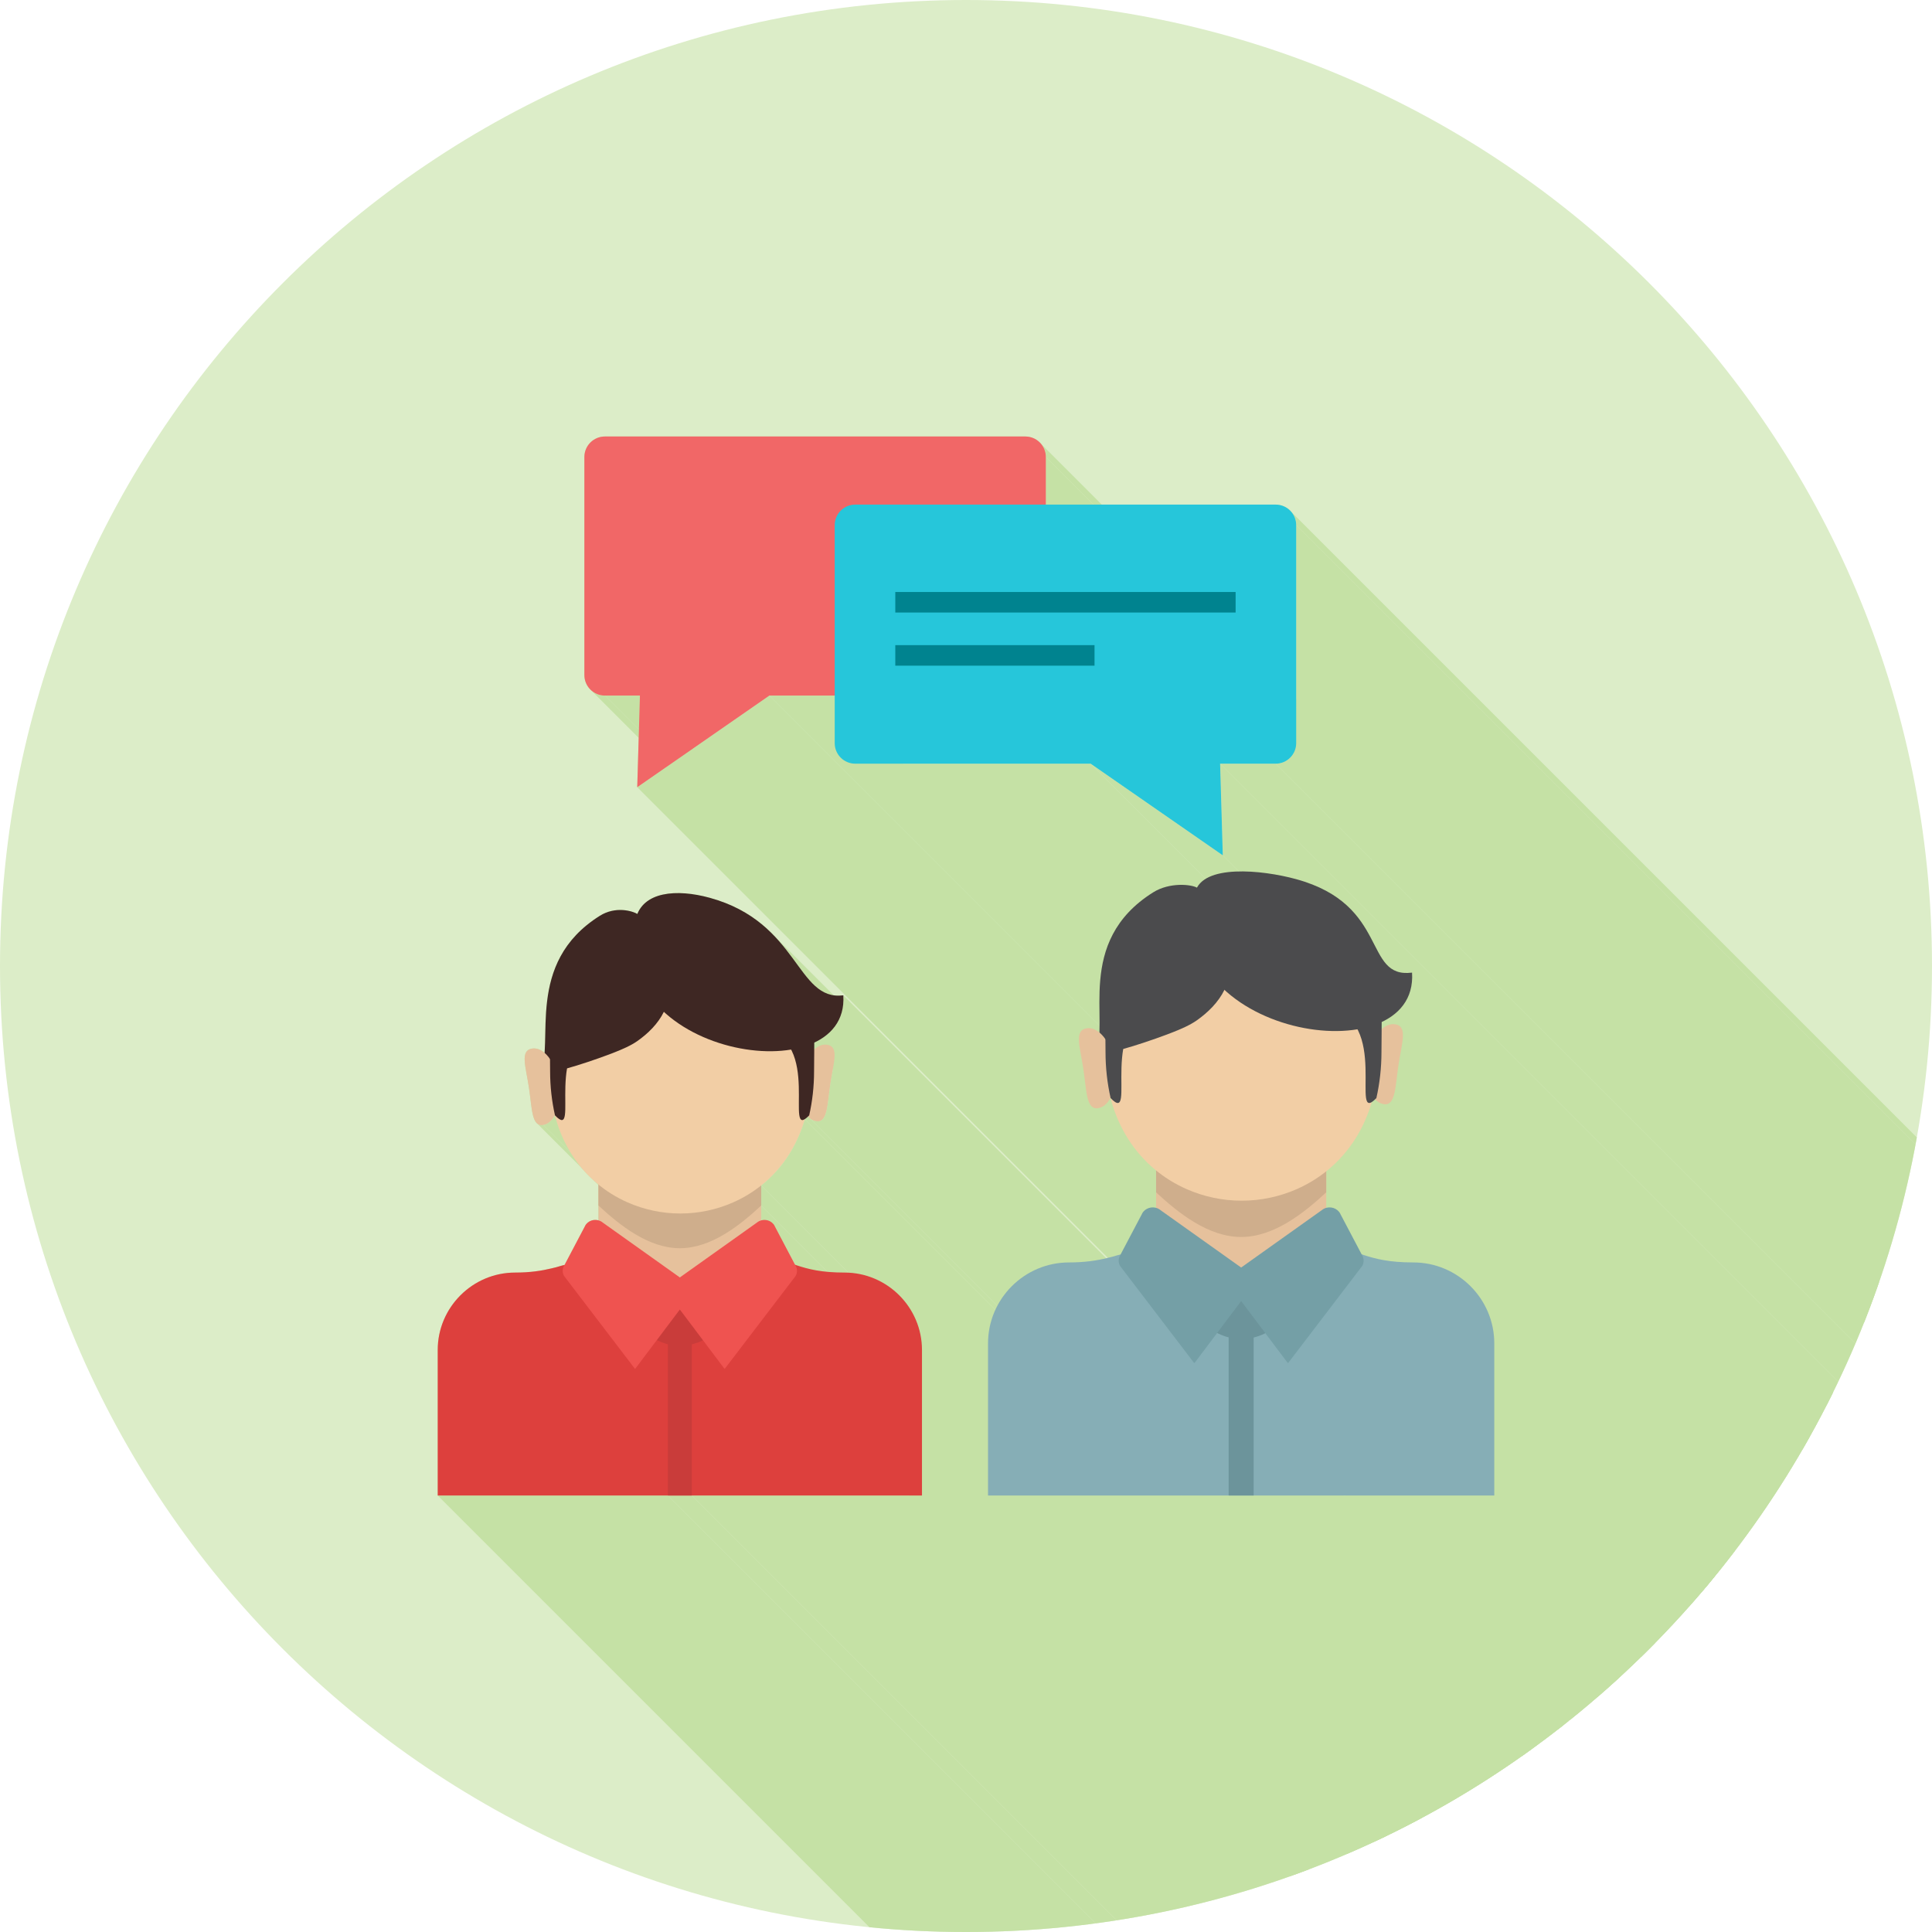 <?xml version="1.0" encoding="UTF-8"?>
<!DOCTYPE svg PUBLIC "-//W3C//DTD SVG 1.1//EN" "http://www.w3.org/Graphics/SVG/1.1/DTD/svg11.dtd"><!-- Creator: CorelDRAW --><svg xmlns="http://www.w3.org/2000/svg" xml:space="preserve" width="2048px" height="2048px" style="shape-rendering:geometricPrecision; text-rendering:geometricPrecision; image-rendering:optimizeQuality; fill-rule:evenodd; clip-rule:evenodd" viewBox="0 0 2048 2048" xmlns:xlink="http://www.w3.org/1999/xlink">
 <defs>
  <style type="text/css">
   <![CDATA[
    .fil2 {fill:none}
    .fil7 {fill:#6C949B}
    .fil1 {fill:#C5E1A5}
    .fil13 {fill:#C93C3A}
    .fil6 {fill:#CFAE8C}
    .fil0 {fill:#DCEDC8}
    .fil5 {fill:#E6C19C}
    .fil16 {fill:#00838F;fill-rule:nonzero}
    .fil11 {fill:#26C6DA;fill-rule:nonzero}
    .fil15 {fill:#3E2723;fill-rule:nonzero}
    .fil10 {fill:#4B4B4D;fill-rule:nonzero}
    .fil8 {fill:#749FA6;fill-rule:nonzero}
    .fil4 {fill:#86AEB6;fill-rule:nonzero}
    .fil12 {fill:#DD403D;fill-rule:nonzero}
    .fil14 {fill:#EF5350;fill-rule:nonzero}
    .fil3 {fill:#F16767;fill-rule:nonzero}
    .fil9 {fill:#F2CEA5;fill-rule:nonzero}
   ]]>
  </style>
   <clipPath id="id0">
    <path d="M1024 -0.001c565.539,0 1024,458.462 1024,1024 0,565.539 -458.462,1024 -1024,1024 -565.539,0 -1024,-458.462 -1024,-1024 0,-565.539 458.462,-1024 1024,-1024z"/>
   </clipPath>
 </defs>
 <g id="Layer_x0020_1">
  <path class="fil0" d="M1024 -0.001c565.539,0 1024,458.462 1024,1024 0,565.539 -458.462,1024 -1024,1024 -565.539,0 -1024,-458.462 -1024,-1024 0,-565.539 458.462,-1024 1024,-1024z"/>
  <g style="clip-path:url(#id0)">
   <g id="_289370336">
    <g>
     <polygon id="_3063092401" class="fil1" points="1293.36,809.533 2429.24,1945.42 2432.1,2042.55 1296.21,906.667 "/>
     <polygon id="_306309600" class="fil1" points="1436.03,968.329 2571.91,2104.21 2575.46,2108.54 2578.68,2112.89 2581.6,2117.24 2584.28,2121.57 2586.74,2125.85 2589.02,2130.05 2591.17,2134.16 2593.21,2138.14 2595.2,2141.98 2597.16,2145.63 2599.13,2149.1 2601.16,2152.33 2603.27,2155.32 2605.52,2158.03 1469.64,1022.15 1467.39,1019.44 1465.28,1016.45 1463.25,1013.21 1461.28,1009.75 1459.32,1006.09 1457.33,1002.26 1455.29,998.279 1453.14,994.172 1450.86,989.968 1448.4,985.689 1445.72,981.36 1442.79,977.007 1439.57,972.655 "/>
     <polygon id="_292671320" class="fil1" points="1296.21,906.667 2432.1,2042.55 2292.04,1945.42 1156.16,809.533 "/>
     <polygon id="_292671344" class="fil1" points="1496.83,1031.01 2632.71,2166.9 2632.82,2169.25 2632.85,2171.56 2632.79,2173.82 2632.65,2176.03 2632.43,2178.2 2632.13,2180.32 2631.75,2182.39 2631.3,2184.42 2630.76,2186.39 2630.16,2188.33 2629.48,2190.21 2628.72,2192.05 2627.9,2193.85 2627.01,2195.59 2626.05,2197.29 2625.02,2198.95 2623.93,2200.56 2622.77,2202.12 2621.55,2203.64 2620.27,2205.11 2618.93,2206.54 2617.53,2207.92 2616.07,2209.26 2614.55,2210.55 2612.98,2211.8 2611.36,2213 2609.68,2214.16 2607.95,2215.27 2606.17,2216.33 2604.35,2217.36 2602.47,2218.34 2600.55,2219.27 1464.67,1083.39 1466.59,1082.45 1468.47,1081.47 1470.29,1080.45 1472.07,1079.39 1473.8,1078.27 1475.48,1077.12 1477.1,1075.91 1478.67,1074.67 1480.19,1073.38 1481.64,1072.04 1483.05,1070.66 1484.39,1069.23 1485.67,1067.76 1486.89,1066.24 1488.05,1064.68 1489.14,1063.07 1490.17,1061.41 1491.13,1059.71 1492.02,1057.96 1492.84,1056.17 1493.6,1054.33 1494.28,1052.44 1494.88,1050.51 1495.42,1048.53 1495.87,1046.51 1496.25,1044.44 1496.55,1042.32 1496.77,1040.15 1496.91,1037.94 1496.97,1035.68 1496.94,1033.37 "/>
     <polygon id="_292671512" class="fil1" points="884.835,737.333 2020.72,1873.22 1951.44,1873.22 815.555,737.333 "/>
     <polygon id="_292671272" class="fil1" points="1156.16,809.533 2292.04,1945.42 2042.48,1945.42 906.596,809.533 "/>
     <polygon id="_292671560" class="fil1" points="1454.14,1168.24 2590.02,2304.12 2589.13,2307.06 2588.19,2309.96 2587.21,2312.82 2586.18,2315.64 2585.11,2318.41 2583.99,2321.15 2582.83,2323.84 2581.63,2326.49 2580.38,2329.09 2579.1,2331.66 2577.77,2334.18 2576.41,2336.67 2575,2339.11 2573.56,2341.5 2572.08,2343.86 2570.56,2346.18 2569,2348.45 2567.41,2350.68 2565.78,2352.87 2564.12,2355.02 2562.43,2357.12 2560.7,2359.19 2558.94,2361.21 2557.15,2363.19 2555.32,2365.13 2553.47,2367.02 2551.59,2368.88 2549.67,2370.69 2547.73,2372.46 2545.76,2374.19 2543.77,2375.88 2541.74,2377.53 1405.86,1241.64 1407.89,1240 1409.88,1238.31 1411.85,1236.58 1413.79,1234.81 1415.7,1233 1417.59,1231.14 1419.44,1229.25 1421.27,1227.31 1423.06,1225.33 1424.82,1223.3 1426.55,1221.24 1428.24,1219.13 1429.9,1216.99 1431.53,1214.8 1433.12,1212.57 1434.68,1210.29 1436.19,1207.98 1437.68,1205.62 1439.12,1203.22 1440.52,1200.78 1441.89,1198.3 1443.22,1195.78 1444.5,1193.21 1445.75,1190.6 1446.95,1187.95 1448.11,1185.26 1449.23,1182.53 1450.3,1179.76 1451.33,1176.94 1452.31,1174.08 1453.25,1171.18 "/>
     <polygon id="_292671296" class="fil1" points="1405.86,1241.64 2541.74,2377.53 2541.74,2399.81 1405.86,1263.93 "/>
     <polygon id="_292670960" class="fil1" points="1405.86,1263.93 2541.74,2399.81 2541.74,2416.24 1405.86,1280.36 "/>
     <polygon id="_292671392" class="fil1" points="1418.81,1283.86 2554.69,2419.74 2555.4,2420.56 2556.04,2421.45 2556.6,2422.41 1420.72,1286.53 1420.16,1285.57 1419.52,1284.68 "/>
     <polygon id="_292671056" class="fil1" points="1420.72,1286.53 2556.6,2422.41 2556.56,2422.43 1420.67,1286.55 "/>
     <polygon id="_292671080" class="fil1" points="1420.67,1286.55 2556.56,2422.43 2579.26,2465.5 1443.37,1329.62 "/>
     <polygon id="_292671752" class="fil1" points="1560.25,1364.9 2696.13,2500.78 2697.54,2502.29 2698.9,2503.83 2700.24,2505.41 2701.53,2507.01 2702.79,2508.65 2704.01,2510.32 2705.18,2512.01 2706.32,2513.74 2707.42,2515.5 2708.48,2517.28 2709.49,2519.09 2710.46,2520.92 2711.39,2522.79 2712.28,2524.67 2713.11,2526.58 2713.91,2528.52 2714.66,2530.47 2715.36,2532.45 2716.01,2534.46 2716.61,2536.48 2717.17,2538.52 2717.67,2540.58 2718.13,2542.66 2718.54,2544.76 2718.89,2546.88 2719.19,2549.01 2719.44,2551.16 2719.63,2553.32 2719.77,2555.5 2719.85,2557.69 2719.88,2559.9 1584,1424.02 1583.97,1421.81 1583.89,1419.62 1583.75,1417.44 1583.55,1415.28 1583.31,1413.13 1583.01,1410.99 1582.65,1408.88 1582.25,1406.78 1581.79,1404.7 1581.29,1402.64 1580.73,1400.6 1580.13,1398.57 1579.48,1396.57 1578.77,1394.59 1578.03,1392.64 1577.23,1390.7 1576.39,1388.79 1575.51,1386.9 1574.58,1385.04 1573.61,1383.21 1572.6,1381.4 1571.54,1379.61 1570.44,1377.86 1569.3,1376.13 1568.12,1374.43 1566.91,1372.77 1565.65,1371.13 1564.35,1369.52 1563.02,1367.95 1561.65,1366.41 "/>
     <polygon id="_292672328" class="fil1" points="678.36,737.333 1814.24,1873.22 1777.11,1873.22 641.227,737.333 "/>
     <polygon id="_292672112" class="fil1" points="641.227,737.333 1777.11,1873.22 1774.88,1873.1 1772.72,1872.77 1770.64,1872.24 1768.64,1871.51 1766.73,1870.59 1764.94,1869.5 1763.27,1868.25 1761.72,1866.84 625.838,730.96 627.384,732.364 629.059,733.616 630.853,734.706 632.756,735.623 634.756,736.355 636.841,736.892 639.002,737.221 "/>
     <polygon id="_292672352" class="fil1" points="856.523,1183.58 1992.4,2319.46 1991.92,2319.92 1991.46,2320.34 1991.01,2320.74 1990.58,2321.1 1990.16,2321.43 1989.76,2321.73 1989.37,2322 1989,2322.24 853.117,1186.36 853.49,1186.12 853.879,1185.85 854.281,1185.55 854.699,1185.21 855.132,1184.85 855.579,1184.46 856.044,1184.04 "/>
     <polygon id="_292672256" class="fil1" points="588.152,1182.23 1724.03,2318.11 1722.85,2320.12 1721.57,2321.95 1720.18,2323.58 1718.69,2325 1717.11,2326.21 1715.44,2327.18 1713.69,2327.91 1711.85,2328.38 575.969,1192.5 577.805,1192.02 579.56,1191.3 581.229,1190.32 582.81,1189.12 584.297,1187.7 585.685,1186.07 586.972,1184.24 "/>
     <polygon id="_292672064" class="fil1" points="815.555,737.333 1951.44,1873.22 1811.39,1970.35 675.505,834.467 "/>
     <polygon id="_292671728" class="fil1" points="817.194,988.476 1953.07,2124.36 1957.47,2128.86 1961.6,2133.39 1965.48,2137.94 1969.14,2142.48 1972.62,2146.98 1975.94,2151.4 1979.13,2155.74 1982.21,2159.95 1985.21,2164.01 1988.17,2167.9 1991.1,2171.58 1994.04,2175.04 1997.01,2178.23 861.127,1042.35 858.155,1039.15 855.217,1035.7 852.284,1032.02 849.329,1028.13 846.325,1024.07 843.244,1019.86 840.059,1015.52 836.74,1011.09 833.261,1006.6 829.595,1002.06 825.714,997.51 821.59,992.974 "/>
     <polygon id="_292672208" class="fil1" points="906.596,809.533 2042.48,1945.42 2040.25,1945.3 2038.09,1944.97 2036.01,1944.44 2034.01,1943.71 2032.1,1942.79 2030.31,1941.7 2028.64,1940.45 2027.09,1939.04 891.209,803.16 892.755,804.564 894.429,805.816 896.224,806.906 898.126,807.823 900.125,808.555 902.211,809.091 904.371,809.421 "/>
     <polygon id="_292672376" class="fil1" points="806.938,1256.58 1942.82,2392.46 1942.82,2413.78 806.938,1277.9 "/>
     <polygon id="_292671872" class="fil1" points="620.229,1299.53 1756.11,2435.41 1756.06,2435.39 620.183,1299.51 "/>
     <polygon id="_292672496" class="fil1" points="733.346,1585.29 1869.23,2721.17 1843.87,2721.17 707.99,1585.29 "/>
     <polygon id="_292672520" class="fil1" points="707.99,1585.29 1843.87,2721.17 1599.88,2721.17 464,1585.29 "/>
     <polygon id="_292673048" class="fil1" points="575.969,1192.5 1711.85,2328.38 1710.72,2328.53 1709.66,2328.56 1708.67,2328.46 1707.74,2328.25 1706.88,2327.92 1706.09,2327.48 1705.35,2326.93 569.467,1191.05 570.206,1191.6 571.003,1192.04 571.862,1192.37 572.784,1192.58 573.774,1192.68 574.835,1192.65 "/>
     <polygon id="_292672472" class="fil1" points="634.398,1255.71 1770.28,2391.59 1768.31,2389.95 1766.36,2388.26 630.478,1252.38 632.424,1254.07 "/>
     <polygon id="_292672592" class="fil1" points="893.956,1055.1 2029.84,2190.98 2029.94,2193.23 2029.97,2195.44 2029.91,2197.6 2029.78,2199.72 2029.57,2201.79 2029.28,2203.82 2028.92,2205.8 2028.48,2207.74 2027.97,2209.63 2027.39,2211.48 2026.74,2213.28 2026.02,2215.04 2025.23,2216.76 2024.38,2218.43 2023.46,2220.06 2022.48,2221.64 2021.43,2223.18 2020.33,2224.68 2019.16,2226.13 2017.93,2227.54 2016.65,2228.9 2015.31,2230.22 2013.91,2231.5 2012.46,2232.74 2010.96,2233.93 2009.41,2235.08 2007.8,2236.19 2006.15,2237.25 2004.45,2238.27 2002.7,2239.25 2000.91,2240.19 1999.07,2241.08 863.193,1105.2 865.029,1104.3 866.822,1103.37 868.569,1102.39 870.27,1101.37 871.922,1100.3 873.526,1099.2 875.081,1098.05 876.583,1096.86 878.032,1095.62 879.428,1094.34 880.768,1093.02 882.051,1091.66 883.277,1090.25 884.446,1088.8 885.552,1087.3 886.598,1085.76 887.58,1084.18 888.499,1082.55 889.353,1080.88 890.141,1079.16 890.86,1077.4 891.511,1075.6 892.092,1073.75 892.601,1071.86 893.038,1069.92 893.401,1067.94 893.688,1065.91 893.899,1063.84 894.033,1061.72 894.088,1059.56 894.062,1057.35 "/>
     <polygon id="_292673072" class="fil1" points="977.336,1585.29 2113.22,2721.17 1869.23,2721.17 733.346,1585.29 "/>
     <polygon id="_292672544" class="fil1" points="863.193,1105.2 1999.07,2241.08 1999.07,2242.08 1999.06,2243.06 1999.06,2244.01 1999.05,2244.93 1999.05,2245.82 1999.04,2246.68 1999.03,2247.5 1999.03,2248.29 863.147,1112.4 863.153,1111.62 863.159,1110.8 863.164,1109.94 863.169,1109.05 863.175,1108.13 863.181,1107.18 863.187,1106.2 "/>
     <polygon id="_292672640" class="fil1" points="881.759,1109.61 2017.64,2245.5 2018.27,2246.15 2018.82,2246.87 2019.28,2247.67 2019.67,2248.53 2019.98,2249.47 2020.23,2250.48 2020.4,2251.55 2020.52,2252.69 2020.58,2253.89 2020.58,2255.15 2020.53,2256.47 2020.44,2257.85 2020.3,2259.29 2020.12,2260.78 2019.91,2262.33 2019.67,2263.93 2019.4,2265.58 2019.11,2267.28 2018.8,2269.03 2018.47,2270.83 2018.14,2272.67 2017.79,2274.55 2017.44,2276.48 2017.09,2278.44 2016.75,2280.45 2016.41,2282.49 2016.09,2284.57 2015.78,2286.65 2015.49,2288.72 2015.22,2290.77 2014.97,2292.78 2014.72,2294.77 2014.49,2296.73 2014.25,2298.65 2014.02,2300.53 2013.79,2302.36 2013.55,2304.15 2013.31,2305.89 2013.05,2307.57 2012.78,2309.19 2012.49,2310.76 2012.18,2312.25 2011.85,2313.68 2011.49,2315.04 2011.1,2316.32 2010.68,2317.52 2010.22,2318.64 2009.73,2319.68 2009.19,2320.62 2008.6,2321.47 2007.97,2322.22 2007.29,2322.87 2006.55,2323.42 2005.75,2323.86 2004.89,2324.19 2003.97,2324.4 2002.98,2324.5 2001.92,2324.47 2000.78,2324.32 1999.62,2324.05 1998.48,2323.68 1997.38,2323.21 1996.32,2322.64 1995.28,2321.98 1994.29,2321.23 1993.33,2320.39 857.446,1184.51 858.406,1185.35 859.403,1186.1 860.435,1186.76 861.503,1187.33 862.603,1187.8 863.737,1188.17 864.902,1188.44 866.036,1188.59 867.096,1188.62 868.086,1188.52 869.009,1188.31 869.867,1187.98 870.664,1187.54 871.404,1186.99 872.089,1186.34 872.722,1185.59 873.305,1184.74 873.845,1183.79 874.341,1182.76 874.799,1181.64 875.221,1180.44 875.61,1179.16 875.969,1177.8 876.301,1176.37 876.609,1174.87 876.897,1173.31 877.168,1171.69 877.425,1170 877.671,1168.27 877.908,1166.48 878.141,1164.64 878.371,1162.77 878.604,1160.85 878.841,1158.89 879.086,1156.9 879.342,1154.88 879.611,1152.84 879.897,1150.77 880.204,1148.68 880.529,1146.61 880.867,1144.56 881.212,1142.56 881.56,1140.59 881.91,1138.67 882.256,1136.79 882.594,1134.95 882.92,1133.15 883.231,1131.4 883.523,1129.7 883.791,1128.05 884.033,1126.45 884.244,1124.9 884.42,1123.41 884.557,1121.97 884.65,1120.59 884.698,1119.27 884.696,1118 884.638,1116.8 884.524,1115.67 884.346,1114.6 884.103,1113.59 883.789,1112.65 883.403,1111.78 882.937,1110.99 882.39,1110.26 "/>
     <polygon id="_292672688" class="fil1" points="1177.14,1163.92 2313.02,2299.8 2311.78,2301.91 2310.44,2303.82 2308.99,2305.52 2307.43,2307.01 2305.78,2308.26 2304.04,2309.28 2302.2,2310.04 2300.28,2310.54 2299.1,2310.7 2297.99,2310.72 2296.95,2310.63 2295.99,2310.4 2295.09,2310.06 2294.26,2309.6 2293.48,2309.03 2292.77,2308.34 1156.89,1172.46 1157.6,1173.14 1158.38,1173.72 1159.21,1174.17 1160.11,1174.52 1161.07,1174.74 1162.11,1174.84 1163.21,1174.82 1164.4,1174.66 1166.32,1174.16 1168.15,1173.4 1169.9,1172.38 1171.55,1171.12 1173.11,1169.64 1174.56,1167.93 1175.9,1166.02 "/>
     <polygon id="_292673144" class="fil1" points="1328.93,1585.29 2464.81,2721.17 2438.3,2721.17 1302.42,1585.29 "/>
     <polygon id="_292673000" class="fil1" points="853.117,1186.36 1989,2322.24 1988.15,2325.06 1987.25,2327.83 1986.31,2330.57 1985.33,2333.26 1984.3,2335.91 1983.23,2338.53 1982.12,2341.1 1980.97,2343.64 1979.78,2346.13 1978.55,2348.58 1977.28,2351 1975.98,2353.37 1974.63,2355.71 1973.25,2358 1971.83,2360.26 1970.38,2362.47 1968.89,2364.65 1967.37,2366.78 1965.82,2368.87 1964.23,2370.93 1962.61,2372.94 1960.95,2374.92 1959.27,2376.85 1957.55,2378.75 1955.81,2380.6 1954.04,2382.41 1952.23,2384.19 1950.4,2385.92 1948.55,2387.62 1946.66,2389.27 1944.75,2390.88 1942.82,2392.46 806.938,1256.58 808.873,1255 810.783,1253.39 812.666,1251.73 814.523,1250.04 816.353,1248.31 818.155,1246.53 819.929,1244.72 821.672,1242.86 823.387,1240.97 825.072,1239.03 826.724,1237.06 828.346,1235.05 829.934,1232.99 831.49,1230.9 833.012,1228.76 834.499,1226.59 835.952,1224.37 837.369,1222.12 838.751,1219.83 840.095,1217.49 841.401,1215.12 842.67,1212.7 843.899,1210.25 845.09,1207.75 846.24,1205.22 847.351,1202.65 848.418,1200.03 849.445,1197.38 850.429,1194.68 851.369,1191.95 852.265,1189.17 "/>
     <polygon id="_292673840" class="fil1" points="806.938,1277.9 1942.82,2413.78 1942.82,2429.49 806.938,1293.61 "/>
     <polygon id="_292673672" class="fil1" points="818.585,1296.24 1954.47,2432.12 1955.21,2432.84 1955.89,2433.62 1956.5,2434.47 1957.03,2435.39 821.153,1299.51 820.615,1298.59 820.005,1297.74 819.325,1296.96 "/>
     <polygon id="_292673480" class="fil1" points="821.153,1299.51 1957.03,2435.39 1956.99,2435.41 821.107,1299.53 "/>
     <polygon id="_292673336" class="fil1" points="821.107,1299.53 1956.99,2435.41 1978.7,2476.61 842.821,1340.73 "/>
     <polygon id="_292673648" class="fil1" points="977.336,1431.03 2113.22,2566.91 2113.22,2721.17 977.336,1585.29 "/>
     <polygon id="_292673888" class="fil1" points="950.389,1370.35 2086.27,2506.23 2087.71,2507.57 2089.12,2508.95 953.241,1373.07 951.831,1371.69 "/>
     <polygon id="_292673384" class="fil1" points="953.241,1373.07 2089.12,2508.95 2090.5,2510.36 2091.84,2511.8 2093.15,2513.28 2094.43,2514.78 2095.66,2516.32 2096.87,2517.88 2098.03,2519.48 2099.16,2521.1 2100.25,2522.75 2101.3,2524.43 2102.31,2526.14 2103.28,2527.87 2104.21,2529.63 2105.1,2531.41 2105.94,2533.21 2106.74,2535.04 2107.5,2536.89 2108.22,2538.76 2108.89,2540.65 2109.51,2542.57 2110.09,2544.5 2110.62,2546.46 2111.11,2548.43 2111.54,2550.42 2111.93,2552.43 2112.27,2554.45 2112.55,2556.49 2112.79,2558.55 2112.98,2560.62 2113.11,2562.7 2113.19,2564.8 2113.22,2566.91 977.336,1431.03 977.309,1428.92 977.228,1426.82 977.095,1424.73 976.911,1422.66 976.673,1420.61 976.386,1418.57 976.048,1416.54 975.662,1414.54 975.226,1412.55 974.742,1410.58 974.211,1408.62 973.632,1406.69 973.007,1404.77 972.337,1402.88 971.623,1401.01 970.863,1399.16 970.061,1397.33 969.216,1395.52 968.328,1393.74 967.398,1391.99 966.428,1390.26 965.417,1388.55 964.367,1386.87 963.278,1385.22 962.15,1383.6 960.986,1382 959.783,1380.44 958.544,1378.9 957.271,1377.39 955.961,1375.92 954.618,1374.48 "/>
     <polygon id="_292673432" class="fil1" points="1302.42,1585.29 2438.3,2721.17 2183.23,2721.17 1047.34,1585.29 "/>
     <polygon id="_292673624" class="fil1" points="1103.67,470.627 2239.55,1606.51 2240.81,1608.19 2241.9,1609.98 2242.81,1611.88 2243.55,1613.88 2244.08,1615.97 2244.41,1618.13 2244.52,1620.35 1108.64,484.47 1108.53,482.244 1108.2,480.084 1107.66,477.998 1106.93,476 1106.02,474.097 1104.93,472.303 "/>
     <polygon id="_292673456" class="fil1" points="1108.64,484.47 2244.52,1620.35 2244.52,1670.79 1108.64,534.907 "/>
     <polygon id="_292673576" class="fil1" points="1369.04,542.827 2504.93,1678.71 2506.18,1680.38 2507.27,1682.18 2508.18,1684.08 2508.92,1686.08 2509.45,1688.17 2509.78,1690.33 2509.89,1692.55 1374.01,556.669 1373.9,554.444 1373.57,552.284 1373.03,550.198 1372.3,548.198 1371.39,546.296 1370.3,544.502 "/>
     <polygon id="_292674200" class="fil1" points="1374.01,556.669 2509.89,1692.55 2509.89,1923.65 1374.01,787.772 "/>
     <polygon id="_292674272" class="fil1" points="1374.01,787.772 2509.89,1923.65 2509.78,1925.88 2509.45,1928.04 2508.92,1930.13 2508.18,1932.12 2507.27,1934.03 2506.18,1935.82 2504.93,1937.5 2503.52,1939.04 2501.97,1940.45 2500.3,1941.7 2498.51,1942.79 2496.6,1943.71 2494.6,1944.44 2492.52,1944.97 2490.36,1945.3 2488.13,1945.42 1352.25,809.533 1354.48,809.421 1356.64,809.091 1358.72,808.555 1360.72,807.823 1362.62,806.906 1364.42,805.816 1366.09,804.564 1367.64,803.16 1369.04,801.614 1370.3,799.939 1371.39,798.145 1372.3,796.242 1373.03,794.244 1373.57,792.158 1373.9,789.997 "/>
     <polygon id="_292674296" class="fil1" points="1352.25,809.533 2488.13,1945.42 2429.24,1945.42 1293.36,809.533 "/>
     <polygon id="_292674104" class="fil1" points="1464.67,1083.39 2600.55,2219.27 2600.55,2220.32 2600.54,2221.34 2600.54,2222.33 2600.53,2223.3 2600.52,2224.23 2600.52,2225.13 2600.51,2225.98 2600.5,2226.8 1464.62,1090.92 1464.63,1090.1 1464.64,1089.24 1464.64,1088.35 1464.65,1087.42 1464.65,1086.45 1464.66,1085.46 1464.67,1084.44 "/>
     <polygon id="_292674128" class="fil1" points="1484.74,1088.68 2620.62,2224.57 2621.2,2225.32 2621.68,2226.16 2622.09,2227.06 2622.41,2228.05 2622.67,2229.1 2622.85,2230.22 2622.97,2231.41 2623.03,2232.66 2623.04,2233.98 2622.99,2235.36 2622.89,2236.8 2622.74,2238.31 2622.56,2239.87 2622.34,2241.49 2622.09,2243.16 2621.81,2244.89 2621.5,2246.67 2621.18,2248.49 2620.84,2250.37 2620.48,2252.29 2620.12,2254.26 2619.76,2256.28 2619.39,2258.33 2619.03,2260.43 2618.68,2262.56 2618.34,2264.73 1482.46,1128.85 1482.8,1126.68 1483.15,1124.54 1483.51,1122.45 1483.87,1120.39 1484.24,1118.38 1484.6,1116.41 1484.95,1114.49 1485.3,1112.61 1485.62,1110.78 1485.93,1109 1486.21,1107.28 1486.46,1105.6 1486.68,1103.99 1486.86,1102.43 1487.01,1100.92 1487.1,1099.48 1487.15,1098.1 1487.15,1096.78 1487.09,1095.52 1486.97,1094.33 1486.79,1093.21 1486.53,1092.16 1486.2,1091.18 1485.8,1090.28 1485.31,1089.44 "/>
     <polygon id="_292674056" class="fil1" points="1457.7,1165.33 2593.58,2301.22 2593.08,2301.69 2592.59,2302.14 2592.13,2302.55 2591.67,2302.92 2591.24,2303.27 2590.82,2303.58 2590.41,2303.87 2590.02,2304.12 1454.14,1168.24 1454.53,1167.99 1454.94,1167.7 1455.36,1167.39 1455.79,1167.04 1456.25,1166.66 1456.71,1166.25 1457.2,1165.81 "/>
     <polygon id="_292674416" class="fil1" points="1584,1424.02 2719.88,2559.9 2719.88,2721.17 1584,1585.29 "/>
     <polygon id="_292674488" class="fil1" points="1482.46,1128.85 2618.34,2264.73 2618.02,2266.91 2617.72,2269.08 2617.44,2271.21 2617.17,2273.32 2616.91,2275.4 2616.67,2277.45 2616.42,2279.45 2616.18,2281.42 2615.94,2283.34 2615.69,2285.21 2615.43,2287.02 2615.16,2288.78 2614.88,2290.48 2614.58,2292.11 2614.26,2293.68 2613.91,2295.17 2613.53,2296.59 2613.13,2297.93 2612.69,2299.19 2612.21,2300.36 2611.69,2301.44 2611.13,2302.42 2610.52,2303.31 2609.85,2304.1 2609.14,2304.78 2608.36,2305.35 2607.53,2305.81 2606.63,2306.15 2605.67,2306.38 2604.64,2306.48 2603.53,2306.45 2602.34,2306.29 2601.12,2306.01 2599.94,2305.62 2598.79,2305.13 2597.67,2304.54 2596.59,2303.85 2595.55,2303.06 2594.55,2302.18 2593.58,2301.22 1457.7,1165.33 1458.66,1166.3 1459.67,1167.18 1460.71,1167.96 1461.79,1168.66 1462.91,1169.25 1464.06,1169.74 1465.24,1170.13 1466.46,1170.41 1467.65,1170.57 1468.75,1170.6 1469.79,1170.5 1470.75,1170.27 1471.65,1169.93 1472.48,1169.47 1473.26,1168.9 1473.97,1168.22 1474.63,1167.43 1475.25,1166.54 1475.81,1165.56 1476.33,1164.48 1476.81,1163.31 1477.25,1162.05 1477.65,1160.71 1478.03,1159.29 1478.38,1157.8 1478.7,1156.23 1479,1154.6 1479.28,1152.9 1479.55,1151.14 1479.81,1149.32 1480.06,1147.45 1480.3,1145.54 1480.54,1143.57 1480.78,1141.56 1481.03,1139.52 1481.29,1137.44 1481.55,1135.33 1481.84,1133.19 1482.14,1131.03 "/>
     <polygon id="_292674632" class="fil1" points="1210.67,1286.55 2346.55,2422.43 2346.5,2422.41 1210.62,1286.53 "/>
     <polygon id="_292674704" class="fil1" points="1225.48,1240.73 2361.36,2376.62 2359.3,2374.9 2357.27,2373.14 2355.26,2371.34 2353.28,2369.49 2351.34,2367.6 1215.46,1231.71 1217.4,1233.61 1219.38,1235.46 1221.38,1237.26 1223.42,1239.02 "/>
     <polygon id="_292675064" class="fil1" points="1584,1585.29 2719.88,2721.17 2464.81,2721.17 1328.93,1585.29 "/>
    </g>
    <path id="_289370360" class="fil1" d="M1374.01 931.954c99.335,27.239 70.739,105.658 122.819,99.059 1.648,25.374 -11.439,42.645 -32.16,52.375 -0.015,2.825 -0.032,5.402 -0.048,7.533 4.558,-4.076 9.645,-6.022 14.672,-5.098 13.065,2.402 6.705,19.668 3.162,43.026 -3.544,23.358 -2.933,43.963 -15.997,41.561 -3.291,-0.605 -6.242,-2.382 -8.76,-5.076 -1.359,1.312 -2.538,2.271 -3.561,2.906 -9.249,31.6 -26.562,56.074 -48.276,73.403l0 22.289 0 16.429c5.763,-1.597 12.08,0.891 14.86,6.164l-0.047 0.022 22.7 43.071c0.879,0.203 1.515,0.411 1.892,0.625 12.891,4.254 27.327,7.994 52.951,7.994 23.602,0 45.051,9.647 60.593,25.189 15.542,15.542 25.189,36.991 25.189,60.592l0 161.274 -255.073 0 -26.508 0 -255.075 0 0 -161.274c0,-23.601 9.647,-45.05 25.189,-60.592 15.542,-15.543 36.991,-25.189 60.593,-25.189 8.348,0 15.665,-0.494 22.271,-1.323 6.759,-0.85 12.634,-2 18.027,-3.309 3.533,-0.857 6.965,-1.619 10.22,-2.745 1.039,-0.36 2.456,-0.7 4.212,-1.024l22.814 -43.289 -0.047 -0.022c2.778,-5.274 9.098,-7.761 14.86,-6.164l0 -16.429 0 -23.197c-22.157,-18.065 -39.599,-43.676 -48.347,-76.814 -3.137,5.855 -7.508,9.775 -12.736,10.736 -13.065,2.402 -12.454,-18.203 -15.998,-41.561 -3.544,-23.359 -9.904,-40.624 3.162,-43.026 4.733,-0.87 9.519,0.804 13.865,4.404 1.671,-40.52 -11.526,-105.563 56.989,-148.554 17.115,-10.739 39.83,-8.629 46.409,-4.98 13.137,-24.418 70.891,-18.39 105.186,-8.986zm-396.677 499.072l0 154.266 -243.99 0 -25.356 0 -243.99 0 0 -154.266c0,-22.574 9.228,-43.091 24.095,-57.959 14.867,-14.867 35.383,-24.095 57.96,-24.095 7.985,0 14.983,-0.472 21.302,-1.266 6.465,-0.813 12.086,-1.911 17.245,-3.164 3.377,-0.821 6.661,-1.548 9.775,-2.626 0.994,-0.344 2.348,-0.671 4.028,-0.979l21.824 -41.408 -0.046 -0.022c2.659,-5.046 8.702,-7.423 14.215,-5.896l0 -15.713 0 -22.191c-21.195,-17.279 -37.878,-41.779 -46.246,-73.476 -3.001,5.6 -7.182,9.351 -12.183,10.271 -12.497,2.297 -11.911,-17.413 -15.302,-39.756 -3.391,-22.343 -9.472,-38.858 3.024,-41.157 4.654,-0.855 9.36,0.861 13.611,4.506 2.792,-39.422 -7.32,-103.983 58.524,-145.298 16.159,-10.14 33.451,-5.582 39.793,-2.001 9.972,-24.248 43.859,-26.113 76.643,-17.124 95.019,26.055 91.878,109.739 141.696,103.427 1.576,24.272 -10.943,40.792 -30.763,50.099 -0.015,2.702 -0.031,5.169 -0.046,7.207 4.359,-3.9 9.224,-5.761 14.034,-4.878 12.497,2.298 6.415,18.814 3.024,41.158 -3.39,22.342 -2.805,42.052 -15.302,39.755 -3.148,-0.579 -5.97,-2.28 -8.379,-4.857 -1.3,1.256 -2.428,2.172 -3.406,2.779 -8.846,30.228 -25.407,53.639 -46.179,70.214l0 21.321 0 15.713c5.512,-1.527 11.556,0.852 14.215,5.896l-0.046 0.022 21.715 41.199c0.84,0.194 1.449,0.393 1.809,0.598 12.331,4.07 26.139,7.646 50.65,7.646 22.577,0 43.094,9.228 57.96,24.095 14.867,14.868 24.095,35.385 24.095,57.959zm-336.109 -968.318l445.655 0c12.018,0 21.761,9.744 21.761,21.762l0 50.438 243.61 0c12.018,0 21.761,9.743 21.761,21.762l0 231.103c0,12.018 -9.743,21.761 -21.761,21.761l-58.893 0 2.856 97.134 -140.052 -97.134 -249.567 0c-12.018,0 -21.761,-9.743 -21.761,-21.761l0 -50.439 -69.28 0 -140.051 97.134 2.855 -97.134 -37.133 0c-12.019,0 -21.762,-9.743 -21.762,-21.761l0 -231.103c0,-12.018 9.743,-21.762 21.762,-21.762z"/>
   </g>
  </g>
  <path class="fil2" d="M1024 -0.001c565.539,0 1024,458.462 1024,1024 0,565.539 -458.462,1024 -1024,1024 -565.539,0 -1024,-458.462 -1024,-1024 0,-565.539 458.462,-1024 1024,-1024z"/>
  <path class="fil3" d="M619.465 484.47l0 231.103c0,12.018 9.743,21.761 21.761,21.761l37.134 0 -2.856 97.135 140.052 -97.135 112.082 0 0 -147.245c0,-24.028 19.493,-43.521 43.521,-43.521l137.484 0.759 0 -62.857c0,-12.018 -9.743,-21.762 -21.761,-21.762l-445.656 0c-12.018,0 -21.761,9.744 -21.761,21.762z"/>
  <path class="fil4" d="M1584 1585.29l0 -161.274c0,-23.601 -9.648,-45.05 -25.191,-60.592 -15.542,-15.542 -36.991,-25.189 -60.593,-25.189 -25.624,0 -40.061,-3.739 -52.951,-7.994 -10.878,-6.163 -237.473,-7.737 -261.623,0.618 -3.254,1.126 -6.687,1.886 -10.219,2.744 -5.393,1.311 -11.268,2.459 -18.027,3.308 -6.606,0.83 -13.923,1.324 -22.271,1.324 -23.602,0 -45.051,9.646 -60.593,25.189 -15.542,15.542 -25.189,36.991 -25.189,60.592l0 161.274c242.783,0 293.908,0 536.657,0z"/>
  <rect class="fil5" x="1225.48" y="1216" width="180.378" height="146.359"/>
  <path class="fil6" d="M1225.48 1216l180.379 0 0 47.931c-23.725,22.015 -55.452,47.322 -90.189,47.322 -34.739,0 -66.465,-25.308 -90.19,-47.322l0 -47.931z"/>
  <path class="fil7" d="M1288.22 1411.93c2.049,1.173 4.166,2.215 6.337,3.115 6.769,2.809 14.052,4.296 21.45,4.296 7.18,0 14.264,-1.408 20.885,-4.075 2.203,-0.887 4.349,-1.915 6.425,-3.076l-27.641 -38.698 -27.456 38.438z"/>
  <path class="fil8" d="M1230.43 1282.98l92.81 66.039 0.028 -0.037c5.594,3.979 6.728,11.509 2.533,16.815 -0.133,0.168 -0.27,0.331 -0.41,0.491l-58.012 77.052 0.017 0.038c-0.437,0.581 -0.92,1.114 -1.44,1.597l-78.685 -103.096c-2.119,-3.881 -1.789,-8.382 0.497,-11.873l22.903 -43.456 -0.048 -0.024c3.128,-5.933 10.733,-8.337 16.985,-5.37 1.049,0.497 1.991,1.114 2.822,1.824z"/>
  <path class="fil8" d="M1400.92 1282.98l-92.81 66.039 -0.03 -0.037c-5.594,3.979 -6.726,11.509 -2.532,16.815 0.133,0.168 0.269,0.331 0.41,0.491l58.011 77.052 -0.017 0.038c0.438,0.581 0.92,1.114 1.44,1.597l78.686 -103.096c2.119,-3.881 1.788,-8.382 -0.498,-11.873l-22.903 -43.456 0.048 -0.024c-3.126,-5.933 -10.732,-8.337 -16.985,-5.37 -1.048,0.497 -1.991,1.114 -2.82,1.824z"/>
  <polygon class="fil7" points="1302.42,1585.29 1328.93,1585.29 1328.93,1413.29 1302.42,1413.29 "/>
  <path class="fil9" d="M1461.51 1063.59l0 50.329c0,76.096 -38.024,124.978 -86.695,146.511 -18.613,8.235 -38.661,12.353 -58.58,12.353 -19.921,0 -39.967,-4.119 -58.58,-12.353 -48.527,-21.469 -86.465,-70.128 -86.689,-145.838 43.606,-8.346 97.693,-41.093 121.681,-83.614l5.437 -9.637 9.125 5.272c43.108,24.908 105.474,40.898 154.303,36.976z"/>
  <path class="fil10" d="M1160.98 1117.5c16.141,-33.282 -22.431,-118.952 61.44,-171.579 17.452,-10.95 40.726,-8.542 46.778,-4.762 -2.884,23.747 2.881,40.817 9.824,63.404 3.428,11.151 9.207,20.405 16.814,28.749l6.45 7.074 -4.274 8.785c-6.553,13.467 -17.766,24.288 -29.438,32.506 -7.352,5.176 -17.011,9.235 -25.245,12.5 -17.562,6.963 -66.866,24.289 -82.349,23.323z"/>
  <path class="fil10" d="M1496.83 1031.01c7.201,110.953 -267.31,66.964 -229.992,-84.882 7.467,-30.384 70.633,-24.196 107.172,-14.177 99.335,27.239 70.739,105.658 122.819,99.059z"/>
  <path class="fil5" d="M1151.56 1090.07c13.064,-2.402 26.53,14.585 30.073,37.944 3.544,23.358 -4.173,44.241 -17.238,46.643 -13.064,2.402 -12.452,-18.203 -15.997,-41.561 -3.544,-23.359 -9.904,-40.624 3.162,-43.026z"/>
  <path class="fil5" d="M1479.3 1085.82c-13.065,-2.402 -26.53,14.585 -30.074,37.944 -3.544,23.358 4.174,44.241 17.239,46.643 13.064,2.402 12.452,-18.203 15.997,-41.561 3.544,-23.359 9.902,-40.624 -3.162,-43.026z"/>
  <path class="fil10" d="M1171.5 1048.64c0.022,6.62 0.132,40.7 0.241,47.212 0.079,4.817 0.158,9.536 0.158,19.331 0,16.817 1.873,33.174 5.398,48.831 29.525,30.784 -16.198,-84.842 52.201,-95.06 0,0 0.759,-9.08 1.931,-20.315l-59.929 0z"/>
  <path class="fil10" d="M1464.81 1048.64c-0.022,6.62 -0.132,40.7 -0.241,47.212 -0.079,4.817 -0.158,9.536 -0.158,19.331 0,16.817 -1.873,33.174 -5.399,48.831 -29.524,30.784 16.199,-84.842 -52.2,-95.06 0,0 -0.759,-9.08 -1.931,-20.315l59.929 0z"/>
  <path class="fil11" d="M1374.01 556.669l0 231.103c0,12.018 -9.743,21.761 -21.761,21.761l-58.893 0 2.856 97.134 -140.052 -97.134 -249.567 0c-12.018,0 -21.761,-9.743 -21.761,-21.761l0 -231.103c0,-12.019 9.743,-21.762 21.761,-21.762l445.656 0c12.018,0 21.761,9.743 21.761,21.762z"/>
  <path class="fil12" d="M977.336 1585.29l0 -154.265c0,-22.576 -9.228,-43.093 -24.095,-57.96 -14.868,-14.867 -35.385,-24.095 -57.96,-24.095 -24.51,0 -38.321,-3.576 -50.65,-7.645 -10.405,-5.896 -227.153,-7.402 -250.253,0.589 -3.113,1.077 -6.398,1.805 -9.776,2.626 -5.158,1.253 -10.779,2.352 -17.244,3.164 -6.319,0.794 -13.317,1.266 -21.302,1.266 -22.577,0 -43.094,9.228 -57.96,24.095 -14.867,14.867 -24.095,35.383 -24.095,57.96l0 154.265c232.233,0 281.137,0 513.336,0z"/>
  <rect class="fil5" x="634.398" y="1232.05" width="172.54" height="139.999"/>
  <path class="fil6" d="M634.398 1232.05l172.541 0 0 45.849c-22.694,21.058 -53.042,45.266 -86.271,45.266 -33.228,0 -63.576,-24.208 -86.27,-45.266l0 -45.849z"/>
  <path class="fil13" d="M694.405 1419.47c1.959,1.123 3.984,2.119 6.061,2.98 6.475,2.687 13.44,4.109 20.518,4.109 6.867,0 13.643,-1.346 19.977,-3.898 2.107,-0.848 4.161,-1.831 6.146,-2.942l-26.44 -37.016 -26.263 36.767z"/>
  <path class="fil14" d="M639.129 1296.11l88.776 63.17 0.028 -0.035c5.35,3.807 6.435,11.008 2.422,16.084 -0.128,0.161 -0.259,0.317 -0.392,0.47l-55.491 73.703 0.015 0.037c-0.418,0.556 -0.88,1.065 -1.377,1.528l-75.267 -98.616c-2.027,-3.713 -1.71,-8.019 0.476,-11.356l21.908 -41.569 -0.046 -0.022c2.991,-5.675 10.265,-7.975 16.247,-5.138 1.003,0.476 1.904,1.065 2.699,1.744z"/>
  <path class="fil14" d="M802.207 1296.11l-88.776 63.17 -0.028 -0.035c-5.35,3.807 -6.435,11.008 -2.422,16.084 0.128,0.161 0.259,0.317 0.392,0.47l55.491 73.703 -0.015 0.037c0.418,0.556 0.88,1.065 1.377,1.528l75.266 -98.616c2.028,-3.713 1.711,-8.019 -0.475,-11.356l-21.908 -41.569 0.046 -0.022c-2.991,-5.675 -10.265,-7.975 -16.247,-5.138 -1.003,0.476 -1.905,1.065 -2.699,1.744z"/>
  <polygon class="fil13" points="707.99,1585.29 733.346,1585.29 733.346,1420.77 707.99,1420.77 "/>
  <path class="fil9" d="M860.169 1086.26l0 48.142c0,72.79 -36.372,119.548 -82.929,140.145 -17.803,7.877 -36.98,11.817 -56.034,11.817 -19.055,0 -38.231,-3.94 -56.035,-11.817 -46.417,-20.536 -82.708,-67.081 -82.923,-139.501 41.712,-7.983 93.448,-39.307 116.394,-79.98l5.2 -9.219 8.728 5.043c41.235,23.826 100.891,39.12 147.598,35.369z"/>
  <path class="fil15" d="M572.696 1137.83c15.439,-31.837 -17.099,-116.691 63.129,-167.029 16.694,-10.475 34.597,-5.264 40.387,-1.649 -2.759,22.716 2.754,39.042 9.398,60.648 3.278,10.666 8.805,19.519 16.083,27.501l6.169 6.765 -4.088 8.404c-6.268,12.881 -16.995,23.232 -28.159,31.094 -7.033,4.951 -16.273,8.833 -24.148,11.956 -16.8,6.66 -63.96,23.235 -78.771,22.31z"/>
  <path class="fil15" d="M893.956 1055.1c6.888,106.132 -255.694,64.056 -219.998,-81.194 7.143,-29.063 43.351,-31.818 78.302,-22.233 95.02,26.055 91.878,109.74 141.696,103.427z"/>
  <path class="fil5" d="M563.69 1111.59c12.497,-2.297 25.377,13.952 28.767,36.295 3.391,22.343 -3.992,42.319 -16.489,44.616 -12.496,2.298 -11.911,-17.412 -15.301,-39.755 -3.391,-22.343 -9.474,-38.858 3.024,-41.157z"/>
  <path class="fil5" d="M877.181 1107.53c-12.497,-2.298 -25.377,13.951 -28.767,36.294 -3.391,22.343 3.992,42.319 16.489,44.617 12.497,2.297 11.911,-17.413 15.301,-39.756 3.391,-22.343 9.474,-38.858 -3.024,-41.156z"/>
  <path class="fil15" d="M582.763 1071.96c0.021,6.332 0.126,38.93 0.23,45.161 0.076,4.607 0.151,9.122 0.151,18.491 0,16.085 1.792,31.732 5.164,46.709 28.241,29.446 -15.495,-81.156 49.932,-90.93 0,0 0.726,-8.685 1.847,-19.431l-57.325 0z"/>
  <path class="fil15" d="M863.329 1071.96c-0.022,6.332 -0.128,38.93 -0.23,45.161 -0.077,4.607 -0.151,9.122 -0.151,18.491 0,16.085 -1.792,31.732 -5.164,46.709 -28.242,29.446 15.494,-81.156 -49.932,-90.93 0,0 -0.728,-8.685 -1.847,-19.431l57.325 0z"/>
  <polygon class="fil16" points="949.054,705.641 1160.24,705.641 1160.24,683.88 949.054,683.88 "/>
  <polygon class="fil16" points="949.054,649.308 1309.8,649.308 1309.8,627.547 949.054,627.547 "/>
 </g>
</svg>